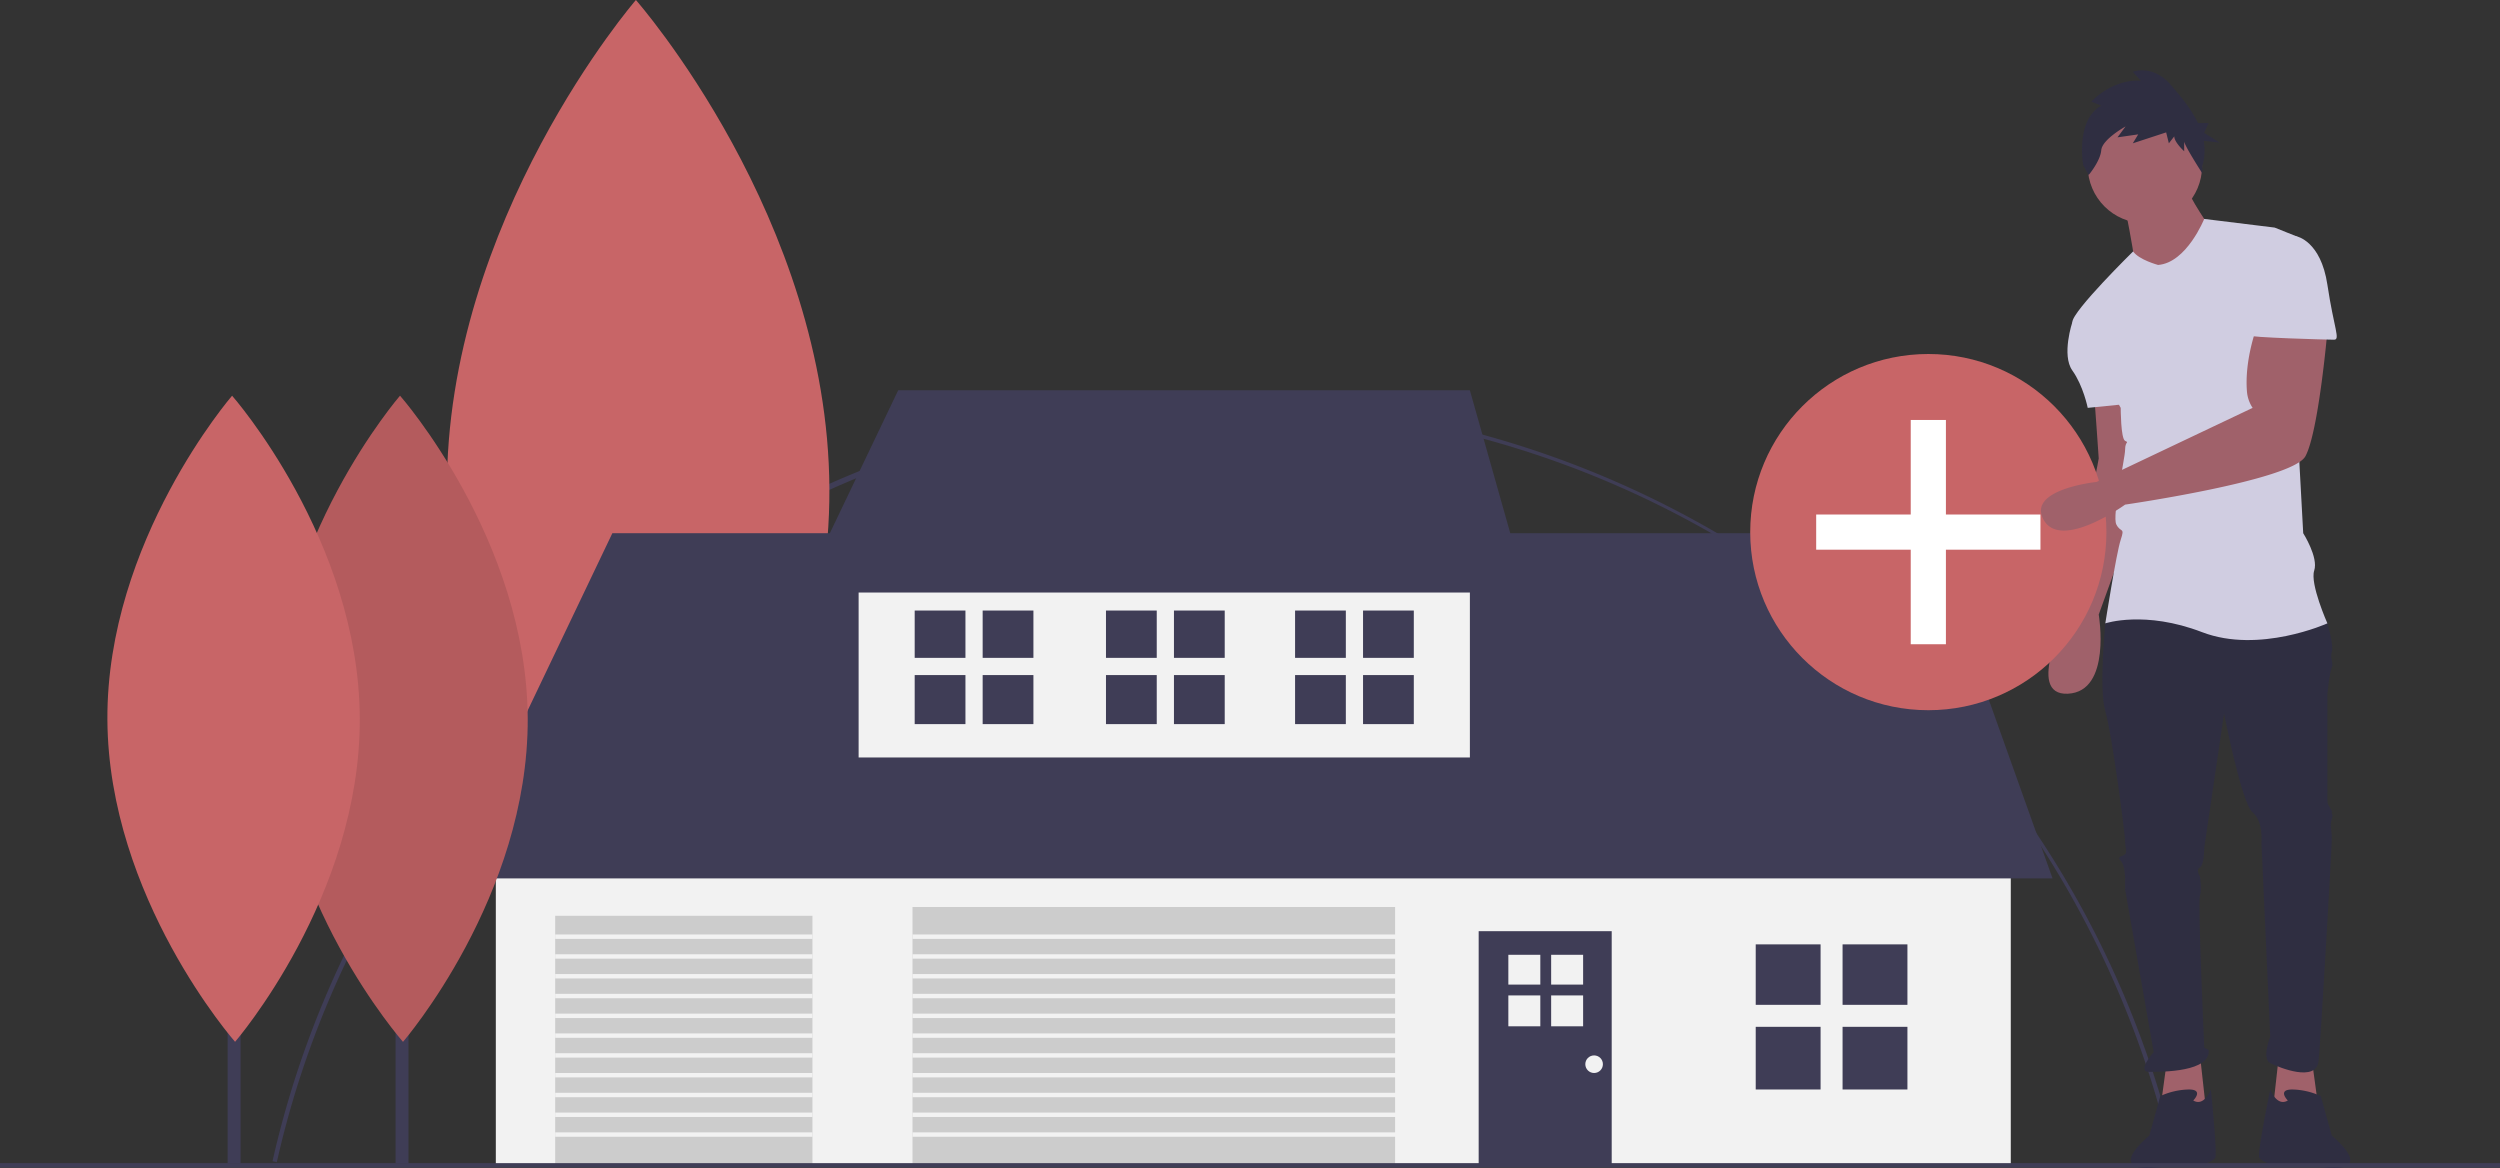 <?xml version="1.0" encoding="UTF-8"?> <svg xmlns="http://www.w3.org/2000/svg" xmlns:xlink="http://www.w3.org/1999/xlink" data-name="Layer 1" width="1137" height="531.168" viewBox="0 0 1137 531.168"><rect x="0" y="0" width="1137" height="531.168" fill="#333333" stroke="none"/> <title>buy_house</title> <path d="M157.398,712.972l-1.951-.439c21.756-96.751,76.43-184.609,153.951-247.392A444.114,444.114,0,0,1,1021.553,711.352l-1.949.443C973.55,509.586,796.329,368.361,588.634,368.361,383.66,368.361,202.3,513.29,157.398,712.972Z" transform="translate(-31.5 -184.416)" fill="#3f3d56"></path> <polygon points="1051.5 482.5 1054.5 504.5 1033.5 506.5 1036.5 479.5 1051.5 482.5" fill="#a0616a"></polygon> <path d="M984,364.916s2,27,2,28-14,70-14,70-20,38,0,37,14-36,14-36l21-58-9-41Z" transform="translate(-31.5 -184.416)" fill="#a0616a"></path> <polygon points="985.5 482.5 982.5 504.5 1003.5 506.5 1000.5 479.5 985.5 482.5" fill="#a0616a"></polygon> <path d="M994,460.916l-5,7s-3,30,0,40,9,56,9,59,1,5,0,6-4,1-2,3,2,8,2,8v5l13,74s-8,9-2,9,28,0,27-10l-2-1s-3-66-2-69,0-9,0-9-2-3,0-4,2-9,2-9l9-61s8,41,13,45,4,14,4,14l4,88s-4,10,0,12,21,9,22-1,6-97,6-101-1-6,0-9-1-3,0-3-2-3-2-5v-49s1-10,2-12-1-4,0-7-2-13-2-13l-45-12Z" transform="translate(-31.5 -184.416)" fill="#2f2e41"></path> <path d="M1029,684.916s5-5-2-5a32.549,32.549,0,0,0-13,3l-5,18s-20.5,16.5,2.5,14.5,19.5-.5,19.5-.5,7-2,8-4-2-31-2-31S1034,687.916,1029,684.916Z" transform="translate(-31.5 -184.416)" fill="#2f2e41"></path> <path d="M1072,684.916s-5-5,2-5a32.549,32.549,0,0,1,13,3l5,18s20.5,16.5-2.5,14.5-22.5-.5-22.5-.5-7-2-8-4,5-31,5-31S1067,687.916,1072,684.916Z" transform="translate(-31.5 -184.416)" fill="#2f2e41"></path> <rect x="286.141" y="177.432" width="8.903" height="351.653" fill="#3f3d56"></rect> <path d="M408.705,406.662c.567,122.964-85.945,223.048-85.945,223.048s-87.431-99.282-87.998-222.246,85.945-223.048,85.945-223.048S408.138,283.697,408.705,406.662Z" transform="translate(-31.5 -184.416)" fill="#c86567"></path> <rect x="225.5" y="383.5" width="689" height="146" fill="#f2f2f2"></rect> <polygon points="203.5 399.5 278.5 242.5 877.5 242.5 933.5 399.5 203.5 399.5" fill="#3f3d56"></polygon> <rect x="390.5" y="252.5" width="278" height="92" fill="#f2f2f2"></rect> <polygon points="408.5 177.5 364.5 269.5 694.5 269.5 668.5 177.5 408.5 177.5" fill="#3f3d56"></polygon> <rect x="415" y="412.5" width="219.5" height="117" fill="#ccc"></rect> <rect x="252.5" y="416.5" width="117" height="113" fill="#ccc"></rect> <rect x="672.5" y="423.5" width="60.5" height="106" fill="#3f3d56"></rect> <rect y="529" width="1137" height="2" fill="#3f3d56"></rect> <rect x="179.905" y="297.059" width="5.875" height="232.053" fill="#3f3d56"></rect> <path d="M271.497,511.047c.374,81.143-56.715,147.187-56.715,147.187s-57.695-65.515-58.069-146.658,56.715-147.188,56.715-147.188S271.123,429.904,271.497,511.047Z" transform="translate(-31.5 -184.416)" fill="#c86567"></path> <path d="M271.497,511.047c.374,81.143-56.715,147.187-56.715,147.187s-57.695-65.515-58.069-146.658,56.715-147.188,56.715-147.188S271.123,429.904,271.497,511.047Z" transform="translate(-31.5 -184.416)" opacity="0.1"></path> <rect x="103.533" y="297.059" width="5.875" height="232.053" fill="#3f3d56"></rect> <path d="M195.125,511.047c.374,81.143-56.715,147.187-56.715,147.187s-57.695-65.515-58.069-146.658,56.715-147.188,56.715-147.188S194.751,429.904,195.125,511.047Z" transform="translate(-31.5 -184.416)" fill="#c86567"></path> <rect x="798.5" y="429.5" width="29.5" height="27.5" fill="#3f3d56"></rect> <rect x="838" y="429.5" width="29.5" height="27.5" fill="#3f3d56"></rect> <rect x="798.5" y="467" width="29.5" height="28.5" fill="#3f3d56"></rect> <rect x="838" y="467" width="29.5" height="28.5" fill="#3f3d56"></rect> <rect x="416" y="277.674" width="23.087" height="21.522" fill="#3f3d56"></rect> <rect x="446.913" y="277.674" width="23.087" height="21.522" fill="#3f3d56"></rect> <rect x="416" y="307.022" width="23.087" height="22.304" fill="#3f3d56"></rect> <rect x="446.913" y="307.022" width="23.087" height="22.304" fill="#3f3d56"></rect> <rect x="589" y="277.674" width="23.087" height="21.522" fill="#3f3d56"></rect> <rect x="619.913" y="277.674" width="23.087" height="21.522" fill="#3f3d56"></rect> <rect x="589" y="307.022" width="23.087" height="22.304" fill="#3f3d56"></rect> <rect x="619.913" y="307.022" width="23.087" height="22.304" fill="#3f3d56"></rect> <rect x="503" y="277.674" width="23.087" height="21.522" fill="#3f3d56"></rect> <rect x="533.913" y="277.674" width="23.087" height="21.522" fill="#3f3d56"></rect> <rect x="503" y="307.022" width="23.087" height="22.304" fill="#3f3d56"></rect> <rect x="533.913" y="307.022" width="23.087" height="22.304" fill="#3f3d56"></rect> <rect x="686" y="434.239" width="14.536" height="13.551" fill="#f2f2f2"></rect> <rect x="705.464" y="434.239" width="14.536" height="13.551" fill="#f2f2f2"></rect> <rect x="686" y="452.717" width="14.536" height="14.043" fill="#f2f2f2"></rect> <rect x="705.464" y="452.717" width="14.536" height="14.043" fill="#f2f2f2"></rect> <circle cx="725" cy="484" r="4" fill="#f2f2f2"></circle> <rect x="415" y="425" width="220" height="2" fill="#f2f2f2"></rect> <rect x="415" y="434" width="220" height="2" fill="#f2f2f2"></rect> <rect x="415" y="443" width="220" height="2" fill="#f2f2f2"></rect> <rect x="415" y="452" width="220" height="2" fill="#f2f2f2"></rect> <rect x="415" y="461" width="220" height="2" fill="#f2f2f2"></rect> <rect x="415" y="470" width="220" height="2" fill="#f2f2f2"></rect> <rect x="415" y="479" width="220" height="2" fill="#f2f2f2"></rect> <rect x="415" y="488" width="220" height="2" fill="#f2f2f2"></rect> <rect x="415" y="497" width="220" height="2" fill="#f2f2f2"></rect> <rect x="415" y="506" width="220" height="2" fill="#f2f2f2"></rect> <rect x="415" y="515" width="220" height="2" fill="#f2f2f2"></rect> <rect x="252.5" y="425" width="117" height="2" fill="#f2f2f2"></rect> <rect x="252.5" y="434" width="117" height="2" fill="#f2f2f2"></rect> <rect x="252.5" y="443" width="117" height="2" fill="#f2f2f2"></rect> <rect x="252.5" y="452" width="117" height="2" fill="#f2f2f2"></rect> <rect x="252.5" y="461" width="117" height="2" fill="#f2f2f2"></rect> <rect x="252.5" y="470" width="117" height="2" fill="#f2f2f2"></rect> <rect x="252.5" y="479" width="117" height="2" fill="#f2f2f2"></rect> <rect x="252.5" y="488" width="117" height="2" fill="#f2f2f2"></rect> <rect x="252.5" y="497" width="117" height="2" fill="#f2f2f2"></rect> <rect x="252.5" y="506" width="117" height="2" fill="#f2f2f2"></rect> <rect x="252.5" y="515" width="117" height="2" fill="#f2f2f2"></rect> <circle cx="877" cy="242" r="81" fill="#c86567"></circle> <polygon points="928 234 885 234 885 191 869 191 869 234 826 234 826 250 869 250 869 293 885 293 885 250 928 250 928 234" fill="#fff"></polygon> <circle cx="975.5" cy="75.5" r="26" fill="#a0616a"></circle> <path d="M998,278.916s4,20,4,23,17,12,17,12l19-24s-12-17-12-21Z" transform="translate(-31.5 -184.416)" fill="#a0616a"></path> <path d="M1013,304.916s-8.716-2.32-11.358-6.16c0,0-27.642,27.16-27.642,32.16l22,39s0,14,2,15,0,0,0,4-6,30-4,34,4,1,2,7-7,38-7,38,18-6,44,4,57-4,57-4-8-18-6-24-5-17-5-17l-5-92s7-41,2-43l-10-4L1033.976,283.98S1026,303.916,1013,304.916Z" transform="translate(-31.5 -184.416)" fill="#d0cde1"></path> <path d="M984,323.916l-10,7s-5,15,0,22,7,17,7,17l20-2Z" transform="translate(-31.5 -184.416)" fill="#d0cde1"></path> <path d="M1058,332.916s-5.791,14.891-4.581,29.624A15.614,15.614,0,0,0,1056,369.916h0L985.056,403.597S953,406.916,961,420.916s37-7,37-7,76-11,82-22,10-57,10-57Z" transform="translate(-31.5 -184.416)" fill="#a0616a"></path> <path d="M987.149,232.438l-4.51-1.806s9.43-10.382,22.55-9.479l-3.69-4.063s9.02-3.611,17.22,5.868c4.311,4.983,9.298,10.84,12.407,17.438h4.83l-2.016,4.439,7.055,4.439-7.242-.797a24.561,24.561,0,0,1-.685,11.496l.194,3.508s-8.394-12.987-8.394-14.793v4.514s-4.51-4.062-4.51-6.771l-2.46,3.16-1.23-4.965-15.17,4.965,2.46-4.062-9.43,1.354,3.69-4.965s-10.66,5.868-11.07,10.833-5.74,11.285-5.74,11.285l-2.46-4.514S975.259,239.209,987.149,232.438Z" transform="translate(-31.5 -184.416)" fill="#2f2e41"></path> <path d="M1061,291.916h15s11,2,14,22,6,25,3,25-39-1-39-2S1061,291.916,1061,291.916Z" transform="translate(-31.5 -184.416)" fill="#d0cde1"></path> </svg> 
